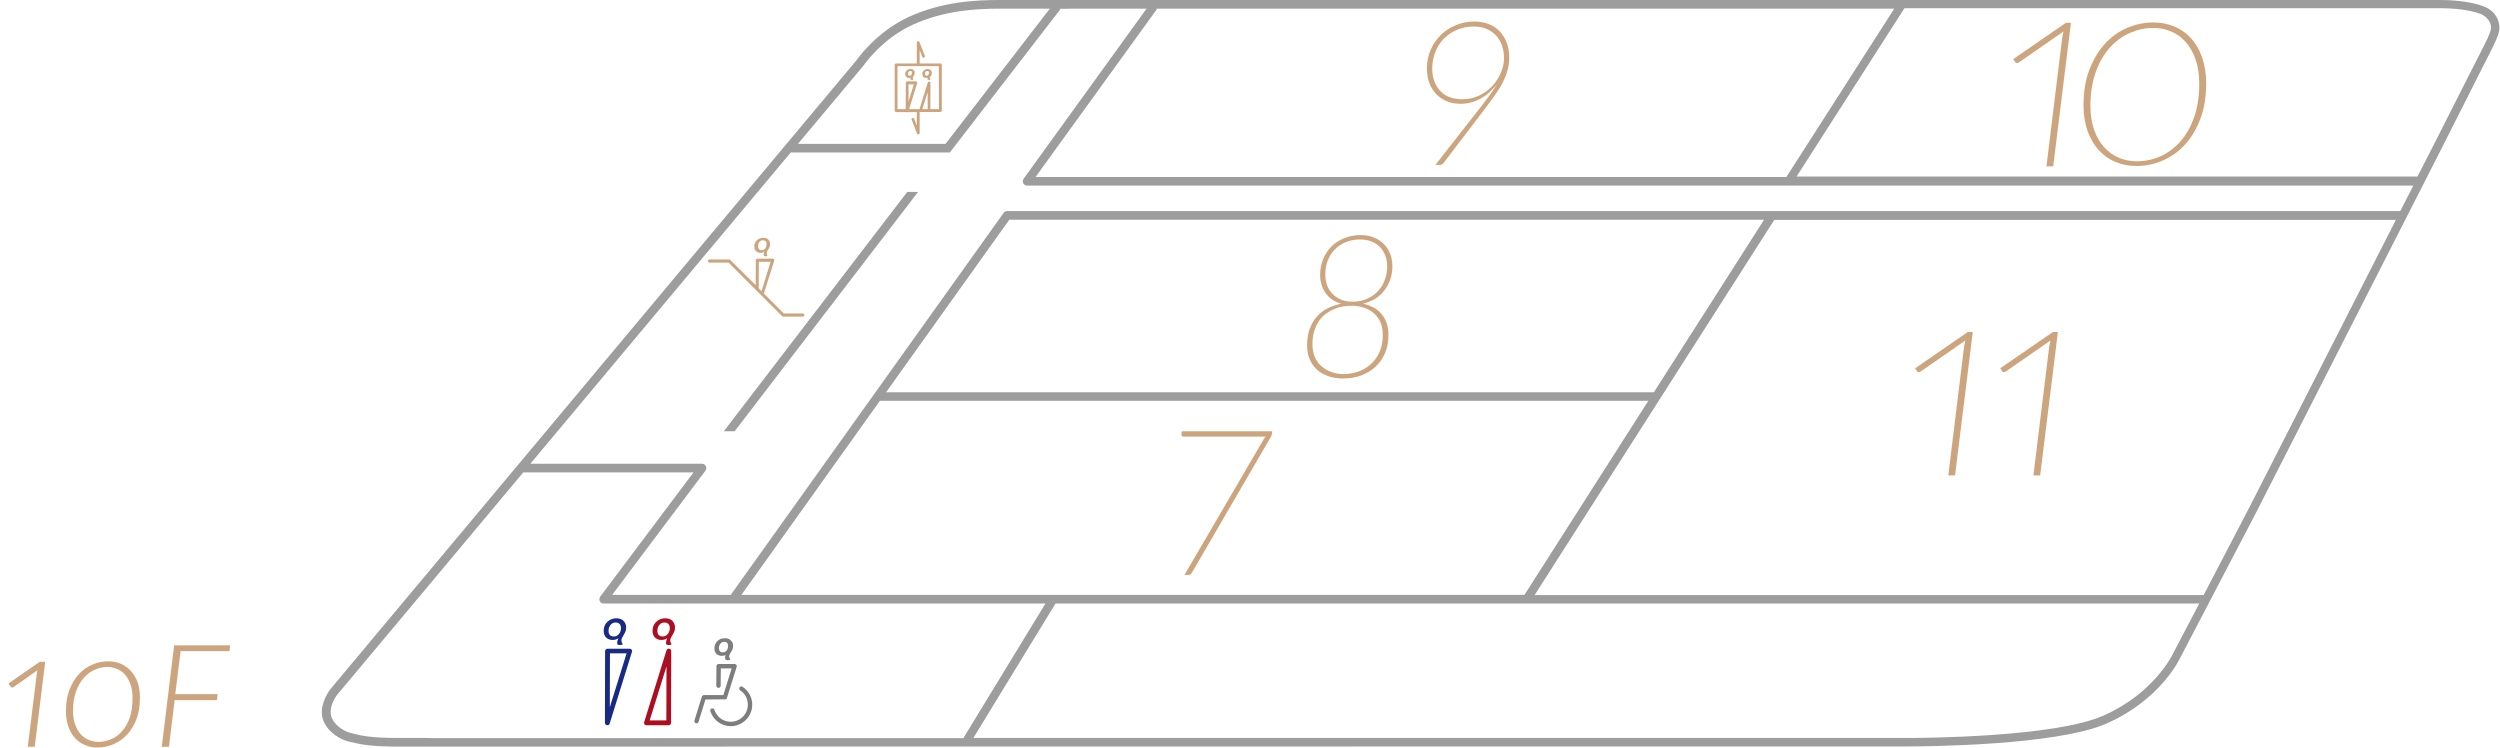 <?xml version="1.0" encoding="utf-8"?>
<!-- Generator: Adobe Illustrator 24.1.0, SVG Export Plug-In . SVG Version: 6.00 Build 0)  -->
<svg version="1.1" id="レイヤー_1" xmlns="http://www.w3.org/2000/svg" xmlns:xlink="http://www.w3.org/1999/xlink" x="0px"
	 y="0px" width="1591.9px" height="476.5px" viewBox="0 0 1591.9 476.5" style="enable-background:new 0 0 1591.9 476.5;"
	 xml:space="preserve">
<style type="text/css">
	.st0{fill:#CCA57E;}
	.st1{fill:#AD0D20;}
	.st2{fill:#182A83;}
	.st3{fill:#7D7D7D;}
	.st4{fill:#9E9D9D;}
</style>
<g>
	<g>
		<g>
			<path class="st0" d="M28.8,421.4l-6.7,54.1h-4.4l5.6-45.4c0.1-0.5,0.1-1.1,0.2-1.6c0.1-0.6,0.2-1.1,0.3-1.7L8.9,437.3
				c-1,0.7-1.7,0.7-2.3-0.2l-1.2-1.9l19.9-13.8H28.8z"/>
			<path class="st0" d="M89.1,444.4c0,5.1-0.7,9.6-2.2,13.5c-1.5,3.9-3.5,7.2-6,9.9c-2.5,2.7-5.4,4.7-8.6,6.1
				c-3.3,1.4-6.7,2.1-10.2,2.1c-2.9,0-5.5-0.5-8-1.6c-2.5-1-4.6-2.5-6.4-4.5c-1.8-2-3.2-4.4-4.2-7.3c-1-2.9-1.5-6.2-1.5-9.8
				c0-5.1,0.7-9.6,2.2-13.5c1.5-3.9,3.5-7.3,6-10c2.5-2.7,5.4-4.8,8.6-6.1c3.3-1.4,6.6-2.1,10.2-2.1c2.9,0,5.5,0.5,8,1.6
				c2.5,1.1,4.6,2.6,6.4,4.6c1.8,2,3.2,4.4,4.3,7.3C88.6,437.4,89.1,440.7,89.1,444.4z M84.4,444.5c0-3.3-0.4-6.1-1.3-8.6
				c-0.8-2.5-2-4.5-3.4-6.2c-1.5-1.7-3.2-2.9-5.1-3.7s-4-1.3-6.2-1.3c-2.8,0-5.5,0.6-8.1,1.8c-2.7,1.2-5,2.9-7,5.2
				c-2,2.3-3.7,5.2-4.9,8.7c-1.3,3.5-1.9,7.6-1.9,12.2c0,3.3,0.4,6.1,1.3,8.6c0.9,2.5,2,4.5,3.5,6.2c1.4,1.7,3.2,2.9,5.1,3.7
				c2,0.8,4.1,1.3,6.3,1.3c2.8,0,5.5-0.6,8.1-1.7s5-2.9,7-5.2c2-2.3,3.7-5.2,4.9-8.7C83.8,453.3,84.4,449.2,84.4,444.5z"/>
			<path class="st0" d="M115,414.7l-3.4,27.3h27l-0.5,3.8h-26.9l-3.6,29.7h-4.6l7.9-64.6h35.7l-0.5,3.7H115z"/>
		</g>
	</g>
	<g>
		<g>
			<path class="st0" d="M490.1,153.9c-0.2-0.6-0.7-1.3-1.4-1.8c-0.6-0.5-1.6-0.7-2.7-0.7c-0.9,0-1.7,0.2-2.4,0.5
				c-0.7,0.3-1.3,0.7-1.8,1.2c-0.5,0.5-0.8,1.1-1.1,1.7s-0.4,1.3-0.4,2c0,0.7,0.1,1.3,0.3,1.8c0.2,0.5,0.5,0.9,0.8,1.3
				c0.4,0.3,0.8,0.6,1.2,0.8c0.5,0.2,1,0.3,1.5,0.3c0.6,0,1.1-0.1,1.5-0.2c0.4-0.1,0.8-0.3,1.2-0.6c-0.2,0.4-0.4,0.7-0.4,1
				s-0.1,0.6-0.1,0.9c0,0.2,0,0.4,0.1,0.6c0,0,0.1,0.5,1.1,0.5c1.6,0,1.1-0.5,1.1-0.5c-0.1-0.2-0.2-0.4-0.3-0.7
				c-0.1-0.2-0.1-0.5-0.1-0.7c0-0.3,0.1-0.7,0.2-1c0.1-0.3,0.2-0.6,0.4-0.8s0.3-0.6,0.5-0.8s0.4-0.6,0.5-0.9c0.2-0.3,0.3-0.7,0.4-1
				c0.1-0.4,0.2-0.8,0.2-1.3c0-0.3,0-0.6-0.1-0.8C490.2,154.4,490.2,154.1,490.1,153.9z M487.9,156.9c-0.1,0.4-0.3,0.8-0.6,1.2
				c-0.3,0.4-0.6,0.6-1,0.9c-0.4,0.2-0.8,0.3-1.3,0.3c-0.7,0-1.3-0.2-1.7-0.7c-0.4-0.4-0.6-1.1-0.6-1.9c0-0.5,0.1-0.9,0.2-1.4
				c0.1-0.4,0.3-0.8,0.6-1.2c0.3-0.3,0.6-0.6,1-0.8c0.4-0.2,0.8-0.3,1.3-0.3c0.7,0,1.3,0.2,1.7,0.6c0.4,0.4,0.6,1,0.6,1.9
				C488.1,156,488,156.5,487.9,156.9z"/>
			<path class="st0" d="M511.2,199.6h-12.1l-12.7-12.7L493,166c0.1-0.3,0-0.6-0.1-0.9s-0.5-0.4-0.8-0.4h-9.8c-0.5,0-1,0.4-1,1
				l-0.1,15.9L465,165.5c-0.2-0.2-0.4-0.3-0.7-0.3h-12.5c-0.5,0-1,0.4-1,1c0,0.5,0.4,1,1,1h12.1l34.1,34.1c0.2,0.2,0.4,0.3,0.7,0.3
				h12.5c0.5,0,1-0.4,1-1C512.2,200.1,511.8,199.6,511.2,199.6z M483.2,166.7h7.5l-5.8,18.7l-1.8-1.8L483.2,166.7z"/>
		</g>
	</g>
	<g>
		<g>
			<path class="st0" d="M1318.7,14.5l-11.3,91.4h-4.3l10-81.6c0.1-0.7,0.2-1.4,0.4-2.1c0.1-0.7,0.3-1.4,0.5-2.2l-28.4,19.7
				c-1.1,0.7-1.9,0.6-2.5-0.3l-1.1-1.8l33.5-23.1H1318.7z"/>
			<path class="st0" d="M1404.8,53.1c0,8.5-1.2,16.1-3.7,22.6c-2.5,6.6-5.8,12.1-9.9,16.5c-4.1,4.5-8.9,7.8-14.2,10.1
				c-5.4,2.3-11,3.4-16.8,3.4c-4.7,0-9.1-0.9-13.2-2.6c-4.1-1.7-7.6-4.2-10.6-7.5c-3-3.3-5.3-7.3-7.1-12.1
				c-1.7-4.8-2.6-10.3-2.6-16.4c0-8.5,1.2-16.1,3.7-22.6c2.5-6.6,5.8-12.1,9.9-16.6c4.2-4.5,8.9-7.9,14.3-10.2
				c5.4-2.3,11-3.4,16.8-3.4c4.7,0,9.1,0.9,13.2,2.6c4.1,1.7,7.6,4.2,10.6,7.5c3,3.3,5.3,7.3,7,12.1
				C1403.9,41.5,1404.8,47,1404.8,53.1 M1400.4,53.2c0-5.7-0.8-10.8-2.3-15.2c-1.5-4.4-3.6-8.1-6.2-11.1c-2.6-3-5.7-5.3-9.3-6.8
				c-3.6-1.6-7.4-2.3-11.6-2.3c-5.1,0-10,1.1-14.8,3.2c-4.8,2.1-9,5.2-12.8,9.4c-3.7,4.2-6.7,9.3-8.9,15.5
				c-2.2,6.2-3.4,13.3-3.4,21.4c0,5.8,0.8,10.8,2.3,15.2s3.6,8.1,6.3,11.1c2.7,3,5.8,5.2,9.4,6.8c3.6,1.5,7.5,2.3,11.5,2.3
				c5.2,0,10.1-1,14.9-3.1c4.8-2.1,9-5.2,12.7-9.3c3.7-4.2,6.7-9.3,8.9-15.5C1399.3,68.5,1400.4,61.3,1400.4,53.2"/>
		</g>
	</g>
	<g>
		<path class="st0" d="M943.6,67.2c2-2.6,3.8-5,5.4-7.2c1.6-2.2,3-4.4,4.2-6.5c-1.4,1.9-3,3.6-4.7,5.2c-1.7,1.6-3.6,2.9-5.6,4
			c-2,1.1-4.1,2-6.2,2.5c-2.2,0.6-4.4,0.9-6.6,0.9c-3.3,0-6.3-0.5-8.9-1.7c-2.7-1.1-4.9-2.6-6.8-4.6c-1.9-2-3.3-4.4-4.3-7.1
			c-1-2.7-1.5-5.8-1.5-9.1c0-4.3,0.8-8.3,2.4-11.9c1.6-3.7,3.8-6.8,6.5-9.5c2.7-2.7,6-4.7,9.6-6.2c3.7-1.5,7.5-2.3,11.7-2.3
			c3.3,0,6.4,0.5,9.1,1.6c2.7,1.1,5.1,2.6,7,4.6c1.9,2,3.4,4.4,4.5,7.2c1.1,2.8,1.6,6,1.6,9.5c0,2.7-0.3,5.3-1,7.8
			c-0.6,2.5-1.6,5-2.8,7.5c-1.2,2.5-2.8,5.1-4.6,7.7s-3.9,5.5-6.2,8.5l-27.2,35.7c-0.3,0.4-0.6,0.7-1.1,0.9
			c-0.4,0.2-0.9,0.3-1.4,0.3h-2.7L943.6,67.2z M931.1,63.2c4,0,7.7-0.8,10.9-2.4c3.3-1.6,6-3.7,8.4-6.2c2.3-2.6,4.1-5.4,5.4-8.5
			c1.3-3.1,1.9-6.2,1.9-9.2c0-3-0.5-5.8-1.4-8.2c-0.9-2.5-2.2-4.6-3.9-6.3c-1.7-1.8-3.7-3.1-6.1-4.1c-2.4-1-5-1.4-7.9-1.4
			c-3.8,0-7.3,0.7-10.5,2c-3.2,1.4-6,3.2-8.4,5.6c-2.3,2.4-4.2,5.2-5.5,8.5c-1.3,3.3-2,6.8-2,10.6c0,3,0.4,5.7,1.3,8.1
			c0.9,2.4,2.2,4.5,3.8,6.2c1.6,1.7,3.6,3.1,6,4C925.6,62.7,928.2,63.2,931.1,63.2"/>
	</g>
	<g>
		<g>
			<path class="st0" d="M1256.2,211.3l-11.3,91.4h-4.3l10-81.6c0.1-0.7,0.2-1.4,0.4-2.1c0.1-0.7,0.3-1.4,0.5-2.2l-28.4,19.7
				c-1.1,0.7-1.9,0.6-2.5-0.2l-1.1-1.8l33.5-23.1H1256.2z"/>
			<path class="st0" d="M1310.4,211.3l-11.3,91.4h-4.3l10-81.6c0.1-0.7,0.2-1.4,0.4-2.1c0.1-0.7,0.3-1.4,0.5-2.2l-28.4,19.7
				c-1.1,0.7-1.9,0.6-2.5-0.2l-1.1-1.8l33.5-23.1H1310.4z"/>
		</g>
	</g>
	<g>
		<path class="st0" d="M810.1,274.6l-0.2,1.6c0,0.4-0.1,0.8-0.3,1.1c-0.1,0.4-0.3,0.7-0.5,1.1L759,364.6c-0.2,0.4-0.6,0.8-1,1.1
			c-0.4,0.3-0.8,0.4-1.2,0.4h-2.6l50.3-86.1c0.2-0.4,0.5-0.7,0.7-1.1c0.2-0.3,0.4-0.6,0.7-0.9h-52.2c-1,0-1.5-0.5-1.4-1.4l0.2-2
			H810.1z"/>
	</g>
	<g>
		<path class="st0" d="M868,193.4c2.3,0.5,4.4,1.3,6.4,2.3c2,1,3.7,2.4,5.1,4c1.4,1.6,2.5,3.6,3.4,5.8c0.8,2.3,1.2,4.9,1.2,7.8
			c0,4.3-0.7,8.2-2.2,11.6c-1.5,3.4-3.5,6.3-6.1,8.7c-2.6,2.4-5.7,4.2-9.2,5.5c-3.5,1.3-7.3,1.9-11.4,1.9c-3.5,0-6.7-0.5-9.5-1.5
			c-2.8-1-5.2-2.4-7.2-4.2c-2-1.8-3.5-4.1-4.6-6.7c-1.1-2.6-1.6-5.5-1.6-8.7c0-4,0.6-7.6,1.7-10.6c1.2-3.1,2.7-5.7,4.7-7.9
			c2-2.2,4.3-3.9,6.9-5.2c2.6-1.3,5.4-2.2,8.4-2.8c-4.4-1.3-7.7-3.6-10-6.9c-2.3-3.3-3.4-7.2-3.4-11.6c0-3.4,0.6-6.7,1.9-9.8
			c1.2-3.1,3-5.7,5.2-8c2.2-2.3,5-4.1,8.1-5.4c3.2-1.3,6.7-2,10.5-2c3.3,0,6.2,0.5,8.7,1.6c2.5,1,4.6,2.5,6.4,4.3
			c1.7,1.8,3,3.9,3.9,6.3c0.9,2.4,1.3,4.9,1.3,7.7c0,2.9-0.4,5.6-1.3,8.2c-0.9,2.6-2.1,4.9-3.7,7c-1.6,2.1-3.5,3.9-5.8,5.4
			C873.4,191.5,870.9,192.6,868,193.4 M855.4,238.2c3.5,0,6.8-0.6,9.9-1.7c3.1-1.2,5.7-2.8,8-5c2.3-2.2,4-4.7,5.3-7.8
			c1.3-3,1.9-6.5,1.9-10.3c0-3.7-0.6-6.7-1.9-9.1c-1.3-2.4-2.9-4.3-4.8-5.7c-2-1.4-4.1-2.4-6.4-3c-2.3-0.6-4.5-0.9-6.6-0.9
			c-1.7,0-3.5,0.1-5.3,0.4c-1.9,0.3-3.8,0.8-5.6,1.6c-1.9,0.7-3.7,1.7-5.4,2.9c-1.7,1.2-3.2,2.7-4.5,4.6c-1.3,1.8-2.3,4-3.1,6.5
			c-0.8,2.5-1.2,5.4-1.2,8.6c0,2.8,0.5,5.4,1.4,7.7c0.9,2.3,2.3,4.3,4,5.9c1.7,1.6,3.8,2.9,6.3,3.8
			C849.7,237.7,852.4,238.2,855.4,238.2 M843.9,174.7c0,2.3,0.3,4.4,1,6.5c0.7,2.1,1.7,3.9,3.2,5.5c1.4,1.6,3.2,2.9,5.4,3.9
			c2.2,1,4.7,1.5,7.7,1.5c3.6,0,6.8-0.6,9.5-1.9c2.8-1.3,5.1-3,7-5.1c1.9-2.1,3.3-4.5,4.2-7.2c1-2.7,1.4-5.5,1.4-8.3
			c0-2.4-0.4-4.7-1.2-6.8c-0.8-2.1-1.9-3.9-3.3-5.4c-1.5-1.5-3.3-2.8-5.4-3.6c-2.2-0.9-4.6-1.3-7.4-1.3c-3.4,0-6.4,0.6-9.1,1.7
			s-5.1,2.7-7,4.7c-2,2-3.4,4.4-4.5,7.1C844.4,168.6,843.9,171.5,843.9,174.7"/>
	</g>
	<g>
		<g>
			<g>
				<g>
					<g>
						<path class="st1" d="M425.8,461.8h-14.2c-0.5,0-0.9-0.2-1.2-0.6c-0.3-0.4-0.4-0.9-0.2-1.4l14.2-45.7c0.2-0.6,0.8-1.1,1.4-1.1
							c0.4,0,0.8,0.2,1.1,0.4c0.3,0.3,0.5,0.7,0.5,1.1l-0.1,45.7C427.3,461.1,426.6,461.8,425.8,461.8z M413.7,458.7h10.6l0.1-34.4
							L413.7,458.7z"/>
					</g>
				</g>
			</g>
			<g>
				<g>
					<g>
						<g>
							<path class="st2" d="M386.8,461.8c-0.4,0-0.8-0.2-1.1-0.4c-0.3-0.3-0.5-0.7-0.5-1.1l0.1-45.7c0-0.8,0.7-1.5,1.5-1.5h14.2
								c0.5,0,0.9,0.2,1.2,0.6c0.3,0.4,0.4,0.9,0.2,1.4l-14.2,45.7C388.1,461.3,387.5,461.8,386.8,461.8z M388.4,416l-0.1,34.3
								L399,416H388.4z"/>
						</g>
					</g>
				</g>
				<g>
					<g>
						<g>
							<g>
								<g>
									<path class="st2" d="M393.1,410.1c-0.1-0.3-0.1-0.6-0.1-0.9c0-0.4,0.1-0.8,0.2-1.3c0.1-0.4,0.3-0.9,0.6-1.5
										c-0.5,0.3-1.1,0.6-1.7,0.8c-0.6,0.2-1.3,0.3-2.1,0.3c-0.8,0-1.5-0.1-2.2-0.4c-0.7-0.3-1.3-0.6-1.8-1.1
										c-0.5-0.5-0.9-1.1-1.2-1.9c-0.3-0.7-0.4-1.6-0.4-2.6c0-1,0.2-1.9,0.5-2.8s0.9-1.8,1.6-2.5c0.7-0.7,1.5-1.3,2.5-1.8
										c1-0.4,2.2-0.7,3.5-0.7c1.5,0,2.9,0.4,3.8,1c1,0.7,1.7,1.8,2,2.6c0.1,0.4,0.2,0.7,0.3,1.1c0.1,0.4,0.1,0.8,0.1,1.2
										c0,0.7-0.1,1.3-0.2,1.8c-0.2,0.5-0.3,1-0.6,1.5c-0.2,0.5-0.5,0.9-0.7,1.3s-0.5,0.8-0.7,1.2c-0.2,0.4-0.4,0.8-0.6,1.2
										c-0.2,0.4-0.2,0.9-0.2,1.4c0,0.4,0.1,0.7,0.2,1c0.1,0.3,0.3,0.7,0.5,1c0,0,0.7,0.7-1.6,0.7
										C393.2,410.8,393.1,410.1,393.1,410.1z M390.9,405.3c0.7,0,1.4-0.2,1.9-0.5c0.6-0.3,1-0.7,1.4-1.2c0.4-0.5,0.7-1.1,0.9-1.7
										c0.2-0.6,0.3-1.3,0.3-1.9c0-1.2-0.3-2.1-0.9-2.7c-0.6-0.6-1.4-0.9-2.5-0.9c-0.7,0-1.4,0.1-1.9,0.4c-0.5,0.3-1,0.7-1.4,1.2
										c-0.4,0.5-0.7,1.1-0.9,1.7c-0.2,0.6-0.3,1.3-0.3,2c0,1.2,0.3,2.1,0.9,2.7S389.9,405.3,390.9,405.3z"/>
								</g>
							</g>
						</g>
					</g>
				</g>
			</g>
			<g>
				<g>
					<g>
						<g>
							<g>
								<path class="st1" d="M424.2,410.1c-0.1-0.3-0.1-0.6-0.1-0.9c0-0.4,0.1-0.8,0.2-1.3c0.1-0.4,0.3-0.9,0.6-1.5
									c-0.5,0.3-1.1,0.6-1.7,0.8c-0.6,0.2-1.3,0.3-2.1,0.3c-0.8,0-1.5-0.1-2.2-0.4c-0.7-0.3-1.3-0.6-1.8-1.1
									c-0.5-0.5-0.9-1.1-1.2-1.9c-0.3-0.7-0.4-1.6-0.4-2.6c0-1,0.2-1.9,0.5-2.8c0.4-0.9,0.9-1.8,1.6-2.5c0.7-0.7,1.5-1.3,2.5-1.8
									c1-0.4,2.2-0.7,3.5-0.7c1.5,0,2.9,0.4,3.8,1c1,0.7,1.7,1.8,2,2.6c0.1,0.4,0.2,0.7,0.3,1.1c0.1,0.4,0.1,0.8,0.1,1.2
									c0,0.7-0.1,1.3-0.2,1.8c-0.2,0.5-0.3,1-0.6,1.5c-0.2,0.5-0.5,0.9-0.7,1.3s-0.5,0.8-0.7,1.2c-0.2,0.4-0.4,0.8-0.6,1.2
									c-0.2,0.4-0.2,0.9-0.2,1.4c0,0.4,0.1,0.7,0.2,1c0.1,0.3,0.3,0.7,0.5,1c0,0,0.7,0.7-1.6,0.7
									C424.3,410.8,424.2,410.1,424.2,410.1z M422,405.3c0.7,0,1.4-0.2,1.9-0.5c0.6-0.3,1-0.7,1.4-1.2c0.4-0.5,0.7-1.1,0.9-1.7
									c0.2-0.6,0.3-1.3,0.3-1.9c0-1.2-0.3-2.1-0.9-2.7c-0.6-0.6-1.4-0.9-2.5-0.9c-0.7,0-1.4,0.1-1.9,0.4c-0.5,0.3-1,0.7-1.4,1.2
									c-0.4,0.5-0.7,1.1-0.9,1.7c-0.2,0.6-0.3,1.3-0.3,2c0,1.2,0.3,2.1,0.9,2.7S421,405.3,422,405.3z"/>
							</g>
						</g>
					</g>
				</g>
			</g>
			<g>
				<path class="st3" d="M472.8,437.3c-0.6-0.4-1.5-0.2-1.9,0.4c-0.4,0.6-0.2,1.5,0.4,1.9c3.1,2,4.9,5.4,4.9,9.1
					c0,6-4.9,10.9-10.9,10.9c-4.8,0-8.9-3.1-10.4-7.6c-0.2-0.7-1-1.1-1.7-0.9c-0.7,0.2-1.1,1-0.9,1.7c1.8,5.7,7,9.6,13,9.6
					c7.5,0,13.7-6.1,13.7-13.7C479,444.1,476.7,439.9,472.8,437.3z"/>
				<path class="st3" d="M461.6,445.3c0.1,0,0.2,0,0.3,0c0,0,0.1,0,0.1,0c0.1,0,0.1,0,0.2-0.1c0,0,0.1,0,0.1,0
					c0.1,0,0.1-0.1,0.1-0.1c0,0,0,0,0.1,0c0.1-0.1,0.3-0.2,0.3-0.3c0,0,0,0,0-0.1c0,0,0.1-0.1,0.1-0.1c0,0,0-0.1,0-0.1
					c0,0,0,0,0-0.1l6.2-19.8c0.1-0.4,0.1-0.9-0.2-1.2c-0.3-0.4-0.7-0.6-1.1-0.6h-10.2c-0.8,0-1.4,0.6-1.4,1.4l-0.1,12.4
					c0,0.8,0.6,1.4,1.4,1.4c0,0,0,0,0,0c0.8,0,1.4-0.6,1.4-1.4l0.1-11h6.9l-5.3,17h-12.4c-0.6,0-1.1,0.4-1.3,1l-4.7,15.2
					c-0.2,0.7,0.2,1.5,0.9,1.7c0.1,0,0.3,0.1,0.4,0.1c0.6,0,1.1-0.4,1.3-1l4.4-14.2L461.6,445.3
					C461.6,445.3,461.6,445.3,461.6,445.3z"/>
				<path class="st3" d="M456.2,416.4c0.4,0.4,0.9,0.7,1.5,0.9c0.6,0.2,1.2,0.3,1.8,0.3c0.7,0,1.3-0.1,1.8-0.2
					c0.3-0.1,0.5-0.2,0.8-0.3c-0.1,0.2-0.1,0.4-0.2,0.6c-0.1,0.4-0.2,0.7-0.2,1.1c0,0.3,0,0.5,0.1,0.8c0,0.1,0.2,0.8,1.5,0.8
					c0.9,0,1.4-0.1,1.6-0.5c0.1-0.2,0-0.4-0.1-0.5c-0.1-0.2-0.3-0.5-0.4-0.7c-0.1-0.2-0.1-0.5-0.1-0.7c0-0.4,0.1-0.7,0.2-1
					c0.1-0.3,0.3-0.6,0.4-0.9c0.2-0.3,0.4-0.6,0.6-0.9c0.2-0.3,0.4-0.7,0.6-1.1c0.2-0.4,0.3-0.8,0.5-1.2c0.1-0.4,0.2-1,0.2-1.5
					c0-0.4,0-0.7-0.1-1c0-0.3-0.1-0.6-0.2-0.9c-0.2-0.6-0.8-1.5-1.7-2.2c-0.7-0.6-1.9-0.9-3.2-0.9c-1.1,0-2,0.2-2.9,0.5
					c-0.8,0.4-1.5,0.9-2.1,1.5c-0.6,0.6-1,1.3-1.3,2.1c-0.3,0.8-0.4,1.6-0.4,2.4c0,0.8,0.1,1.5,0.4,2.2
					C455.5,415.5,455.8,416,456.2,416.4z M461.2,408.7c0.8,0,1.4,0.2,1.8,0.7c0.4,0.4,0.6,1.1,0.6,2c0,0.5-0.1,1-0.2,1.5
					c-0.2,0.5-0.4,0.9-0.7,1.3c-0.3,0.4-0.6,0.7-1.1,0.9c-0.4,0.2-0.9,0.3-1.4,0.3c-0.8,0-1.4-0.2-1.8-0.7c-0.4-0.5-0.6-1.1-0.6-2
					c0-0.5,0.1-1,0.2-1.5c0.1-0.5,0.4-0.9,0.7-1.3c0.3-0.4,0.6-0.7,1-0.9C460.2,408.8,460.7,408.7,461.2,408.7z"/>
			</g>
		</g>
	</g>
	<g>
		<g>
			<path class="st0" d="M582.3,45.5c-0.1-0.3-0.4-0.8-0.9-1.1c-0.4-0.3-1-0.5-1.6-0.5c-0.5,0-1,0.1-1.4,0.3
				c-0.4,0.2-0.8,0.4-1.1,0.7c-0.3,0.3-0.5,0.7-0.7,1c-0.1,0.4-0.2,0.8-0.2,1.2c0,0.4,0.1,0.8,0.2,1.1c0.1,0.3,0.3,0.6,0.5,0.8
				c0.2,0.2,0.5,0.4,0.8,0.5c0.6,0.2,1.3,0.2,1.8,0c0,0,0,0,0.1,0c0,0.2-0.1,0.4-0.1,0.5c0,0.1,0,0.3,0,0.4c0,0.1,0.2,0.5,0.9,0.5
				c0.4,0,0.8,0,0.9-0.3c0.1-0.2,0-0.3,0-0.4c-0.1-0.1-0.1-0.2-0.2-0.3c0-0.1-0.1-0.2-0.1-0.3c0-0.2,0-0.3,0.1-0.4
				c0.1-0.1,0.1-0.3,0.2-0.4c0.1-0.1,0.2-0.3,0.3-0.4c0.1-0.2,0.2-0.3,0.3-0.5c0.1-0.2,0.2-0.4,0.2-0.6c0.1-0.2,0.1-0.5,0.1-0.8
				c0-0.2,0-0.4,0-0.5C582.4,45.8,582.4,45.6,582.3,45.5z M580.6,47.1c-0.1,0.2-0.2,0.4-0.3,0.6c-0.1,0.2-0.3,0.3-0.5,0.4
				c-0.2,0.1-0.4,0.1-0.6,0.1c-0.3,0-0.6-0.1-0.7-0.3c-0.2-0.2-0.3-0.5-0.3-0.9c0-0.2,0-0.5,0.1-0.7c0.1-0.2,0.2-0.4,0.3-0.6
				c0.1-0.2,0.3-0.3,0.5-0.4c0.2-0.1,0.4-0.1,0.6-0.1c0.3,0,0.6,0.1,0.8,0.3c0.2,0.2,0.3,0.5,0.3,0.8
				C580.7,46.7,580.6,46.9,580.6,47.1z"/>
			<path class="st0" d="M588,49c0.2,0.2,0.5,0.4,0.8,0.5c0.6,0.2,1.3,0.2,1.8,0c0,0,0,0,0.1,0c0,0.2-0.1,0.4-0.1,0.5
				c0,0.1,0,0.3,0,0.4c0,0.1,0.2,0.5,0.9,0.5c0.4,0,0.8,0,0.9-0.3c0.1-0.2,0-0.3,0-0.4c-0.1-0.1-0.1-0.2-0.2-0.3
				c0-0.1-0.1-0.2-0.1-0.3c0-0.2,0-0.3,0.1-0.4c0.1-0.1,0.1-0.3,0.2-0.4c0.1-0.1,0.2-0.3,0.3-0.4c0.1-0.2,0.2-0.3,0.3-0.5
				c0.1-0.2,0.2-0.4,0.2-0.6c0.1-0.2,0.1-0.5,0.1-0.8c0-0.2,0-0.4,0-0.5c0-0.1-0.1-0.3-0.1-0.5c-0.1-0.3-0.4-0.8-0.9-1.1
				c-0.4-0.3-1-0.5-1.6-0.5c-0.5,0-1,0.1-1.4,0.3c-0.4,0.2-0.8,0.4-1.1,0.7c-0.3,0.3-0.5,0.7-0.7,1c-0.1,0.4-0.2,0.8-0.2,1.2
				c0,0.4,0.1,0.8,0.2,1.1C587.6,48.5,587.8,48.8,588,49z M591.4,47.1c-0.1,0.2-0.2,0.4-0.3,0.6c-0.1,0.2-0.3,0.3-0.5,0.4
				c-0.2,0.1-0.4,0.1-0.6,0.1c-0.3,0-0.6-0.1-0.7-0.3c-0.2-0.2-0.3-0.5-0.3-0.9c0-0.2,0-0.5,0.1-0.7c0.1-0.2,0.2-0.4,0.3-0.6
				c0.1-0.2,0.3-0.3,0.5-0.4c0.2-0.1,0.4-0.1,0.6-0.1c0.3,0,0.6,0.1,0.8,0.3c0.2,0.2,0.3,0.5,0.3,0.8
				C591.5,46.7,591.5,46.9,591.4,47.1z"/>
			<path class="st0" d="M599.4,40.7c-0.2-0.2-0.4-0.3-0.6-0.3h-13.2v-8.6l1.7,4.4c0.2,0.5,0.7,0.7,1.1,0.5c0.5-0.2,0.7-0.7,0.5-1.1
				l-3.4-8.8c-0.2-0.4-0.6-0.6-1-0.6c-0.4,0.1-0.7,0.4-0.7,0.9v13.3h-13.2c-0.2,0-0.5,0.1-0.6,0.3c-0.2,0.2-0.3,0.4-0.3,0.6l0,29.2
				c0,0.2,0.1,0.5,0.3,0.6c0.2,0.2,0.4,0.3,0.6,0.3h0l13.2,0V80l-1.7-4.4c-0.2-0.5-0.7-0.7-1.1-0.5c-0.5,0.2-0.7,0.7-0.5,1.1
				l3.4,8.8c0.1,0.3,0.5,0.6,0.8,0.6c0.1,0,0.1,0,0.2,0c0.4-0.1,0.7-0.4,0.7-0.9V71.3l13.2,0c0.5,0,0.9-0.4,0.9-0.9l0-29.1
				C599.7,41,599.6,40.8,599.4,40.7z M587.3,69.5l3.4-10.9l0,10.9H587.3z M597.9,69.5l-5.5,0l0.1-16.7c0-0.2-0.1-0.5-0.3-0.6
				c-0.2-0.2-0.4-0.3-0.6-0.3c-0.4,0-0.7,0.3-0.8,0.6l-5.3,17l-6.6,0l5.1-16.5c0.1-0.3,0-0.6-0.1-0.8c-0.2-0.2-0.4-0.4-0.7-0.4h-5.5
				c-0.5,0-0.9,0.4-0.9,0.9l-0.1,16.8l-5.2,0l0-27.4h26.3L597.9,69.5z M578.5,64.6l0-10.9h3.4L578.5,64.6z"/>
		</g>
	</g>
	<g>
		<polygon class="st4" points="577.7,122.2 460.9,274.6 467.8,274.6 584.6,122.2 		"/>
		<path class="st4" d="M1581.4,4c-9.7-3.7-23.3-4-27.2-4c-0.7,0-1.1,0-1.1,0L1470,0H923.1L680.4,0c0,0-27.9,0-43.7,0
			c-15.8,0-36.8,1.1-57.9,10.7c-21,9.6-33.2,27.4-33.2,27.4s-318.2,380.4-325,388.5l-10.4,12.5c0,0-6,7.5-5.2,16
			c0.8,8.5,9.6,15.3,17.1,17.1c7.4,1.8,13.5,3.2,31.6,3.2c0.2,0,0.4,0,0.5,0c6.1,0,10.5,0,13.5,0c6.2,0,7.1,0,7.1,0l938.6-0.1
			c0,0,0.4,0,1.1,0c10.8,0,94.8-0.5,126.9-14.6c34.4-15.1,46.6-41.3,46.6-41.3l49.1-94l116.9-229.5l24.6-48.7c0,0,3.6-7.2,8.3-16.4
			c4.6-9.1,4.6-12,4.6-12S1592.8,8.4,1581.4,4z M1206.2,5.5l-68.7,107.2H659.4L736.7,5.8l-0.4-0.3l186.9,0H1206.2z M680.4,5.5
			l49.7,0l-78.3,108.3c-0.6,0.8-0.7,1.9-0.2,2.9c0.5,0.9,1.4,1.5,2.4,1.5h882.7l-8.3,16.2v0H641.3c-0.9,0-1.7,0.4-2.2,1.1
			L465.3,378.8h-75.5l59.4-79.1c0.6-0.8,0.7-1.9,0.3-2.9c-0.5-0.9-1.4-1.5-2.5-1.5H337.7L503.5,97.1h101.3l70.4-91.2l-0.4-0.3H680.4
			z M472.1,378.8l88.2-123.6h489.3l-78.9,123.6H472.1z M1053.1,249.8H564.2l78.5-109.9h480.6L1053.1,249.8z M549.9,41.7l0.2-0.2
			l0.1-0.2c0.1-0.2,11.6-16.7,30.9-25.5C601,6.7,621.2,5.5,636.7,5.5l31.8,0l-66.4,86.1h-94L549.9,41.7z M267.8,469.9
			c-3.1,0-7.4,0-13.5,0l-0.5,0c-17.8,0-23.6-1.4-30.3-3.1c-5.8-1.4-12.4-6.7-12.9-12.3c-0.6-6,3.8-11.7,4-12l10.4-12.4l108.2-129.3
			h108.4l-59.4,79.1c-0.6,0.8-0.7,1.9-0.3,2.9c0.5,0.9,1.4,1.5,2.5,1.5h281.3l-52.1,85.4l0.4,0.3l-339,0
			C275,469.9,274,469.9,267.8,469.9z M1383.3,416.9l-0.1,0.1l0,0.1c-0.1,0.2-12,24.6-43.9,38.6c-31.2,13.8-115.2,14.2-124.7,14.2
			l-1.1,0l-593.7,0l52.3-85.6h728.3L1383.3,416.9z M1432.4,322.9l-29.2,56h-426l152.6-238.9h395.8L1432.4,322.9z M1586.2,18.3
			l-0.2-0.2l0.1,0.6c-0.2,0.8-0.9,3.6-4,9.6l-8.3,16.3l-24.6,48.6l-9.9,19.3v-0.1H1144l68.7-107.2H1470l83.1,0h0.1l0.1,0
			c0,0,0.4,0,0.9,0c7.6,0,18.2,1,25.2,3.6C1586.2,11.7,1586.3,17.1,1586.2,18.3z"/>
	</g>
</g>
<g>
</g>
<g>
</g>
<g>
</g>
<g>
</g>
<g>
</g>
<g>
</g>
</svg>
